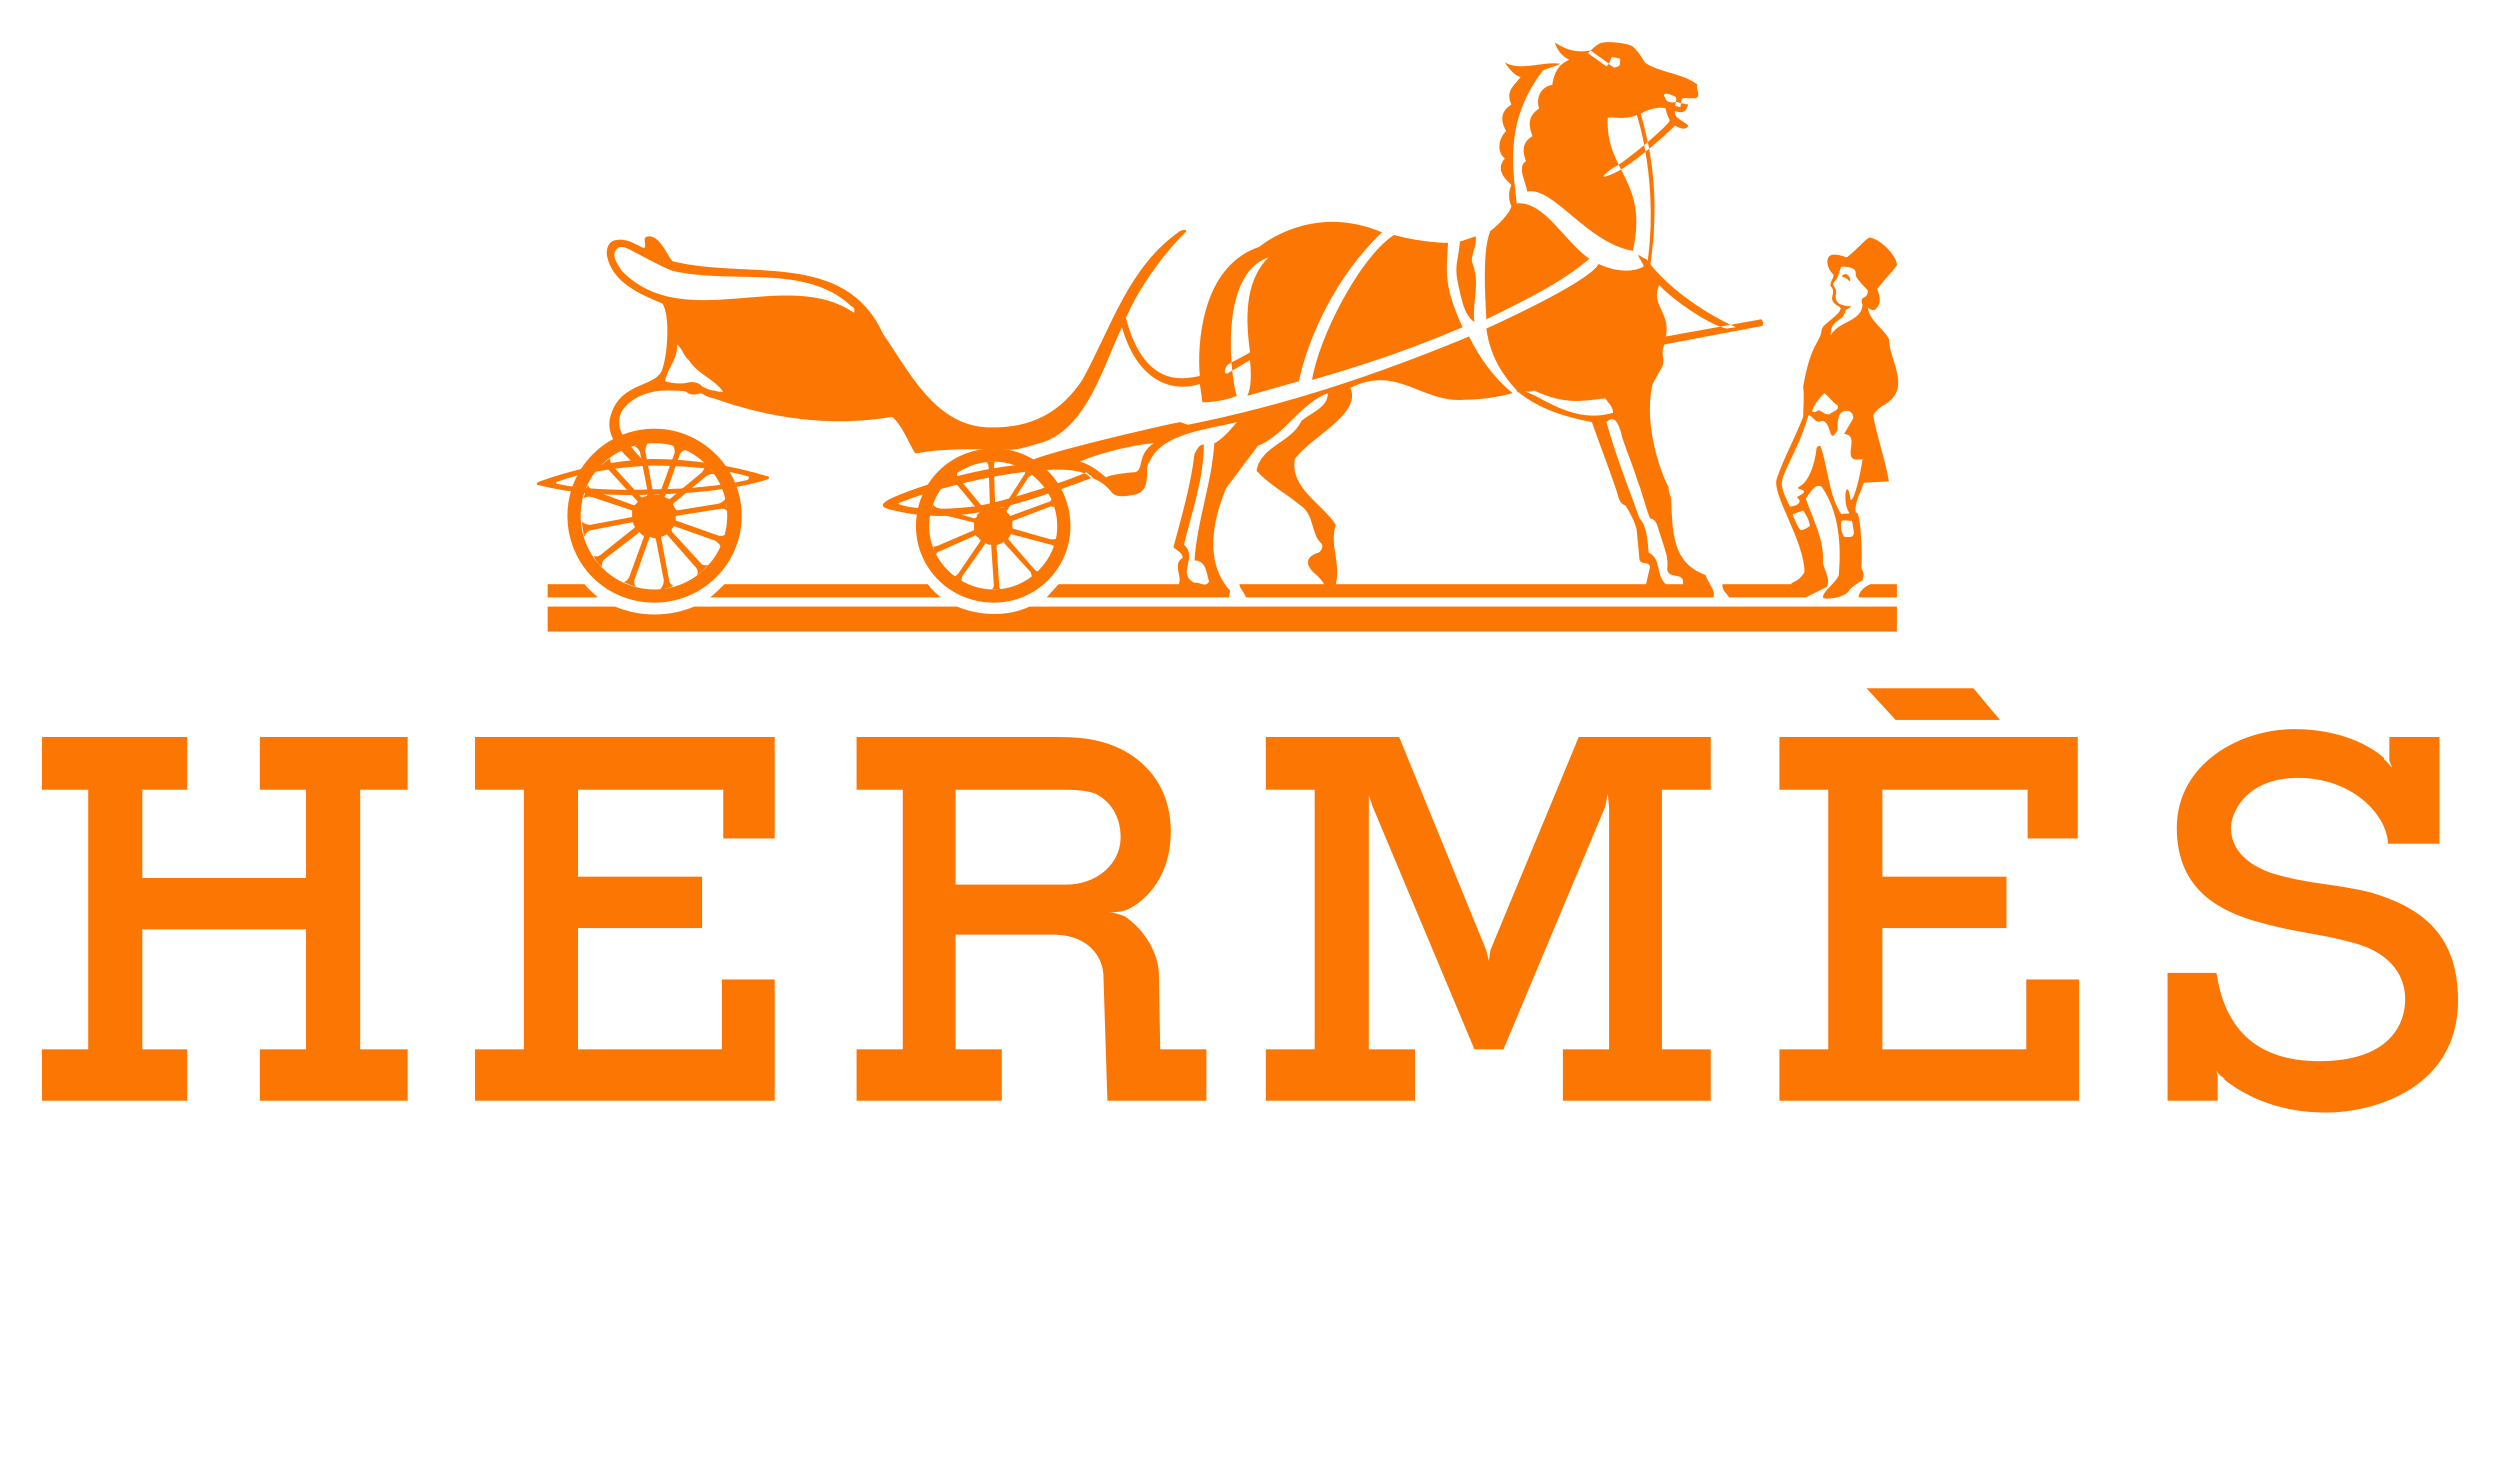 <?xml version="1.0" encoding="UTF-8"?> <svg xmlns="http://www.w3.org/2000/svg" width="243" height="144" viewBox="0 0 243 144" fill="none"> <path fill-rule="evenodd" clip-rule="evenodd" d="M58.107 58.064C58.107 58.064 57.978 58.064 53.231 58.064V56.782H56.823C56.951 57.039 57.721 57.679 58.107 58.064Z" fill="#FC7604"></path> <path fill-rule="evenodd" clip-rule="evenodd" d="M180.657 58.064C180.657 57.552 181.17 57.039 181.813 56.782H184.379V58.064H180.657Z" fill="#FC7604"></path> <path fill-rule="evenodd" clip-rule="evenodd" d="M100.069 58.96C97.888 59.984 95.192 59.857 93.011 58.96H67.475C65.036 59.984 62.213 59.984 59.775 58.96H53.231V61.393H184.379V58.96H100.069Z" fill="#FC7604"></path> <path fill-rule="evenodd" clip-rule="evenodd" d="M69.014 58.064C69.399 57.809 70.298 56.911 70.425 56.782H90.188C90.444 57.167 91.086 57.809 91.471 58.064H69.014Z" fill="#FC7604"></path> <path fill-rule="evenodd" clip-rule="evenodd" d="M96.604 57.296C99.94 57.296 102.764 54.477 102.764 51.148C102.764 47.69 99.94 44.872 96.604 44.872C93.139 44.872 90.316 47.69 90.316 51.148C90.316 54.477 93.139 57.296 96.604 57.296V58.576C92.37 58.576 89.033 55.247 89.033 51.148C89.033 46.921 92.37 43.592 96.604 43.592C100.71 43.592 104.047 46.921 104.047 51.148C104.047 55.247 100.71 58.576 96.604 58.576V57.296Z" fill="#FC7604"></path> <path fill-rule="evenodd" clip-rule="evenodd" d="M72.094 50.122C72.094 45.512 68.244 41.67 63.624 41.67C58.876 41.67 55.155 45.512 55.155 50.122C55.155 54.862 58.876 58.576 63.624 58.576C68.244 58.576 72.094 54.862 72.094 50.122H70.683C70.683 54.094 67.475 57.296 63.624 57.296C59.645 57.296 56.439 54.094 56.439 50.122C56.439 46.153 59.645 43.08 63.624 43.08C67.475 43.08 70.683 46.153 70.683 50.122H72.094Z" fill="#FC7604"></path> <path fill-rule="evenodd" clip-rule="evenodd" d="M100.583 55.374L98.015 52.428V52.3C98.145 52.172 98.145 52.045 98.273 51.916L102.122 52.94C102.251 52.94 102.507 53.069 102.507 53.197C102.507 53.069 102.636 52.557 102.764 52.3C102.636 52.428 102.378 52.428 102.122 52.428L98.529 51.404C98.401 51.404 98.401 51.275 98.401 51.275C98.401 51.148 98.401 50.89 98.401 50.764V50.635L102.122 49.227C102.122 49.227 102.507 49.227 102.507 49.355C102.507 49.227 102.251 48.585 102.251 48.458C102.251 48.585 101.994 48.843 101.865 48.843L102.122 48.714L98.273 50.123C98.273 50.252 98.273 50.123 98.145 50.123C98.145 49.995 98.015 49.867 97.888 49.867C97.888 49.74 97.759 49.611 97.888 49.611L99.94 46.408C100.069 46.28 100.327 46.153 100.453 46.153C100.327 46.153 99.813 45.768 99.556 45.641C99.684 45.641 99.684 46.024 99.556 46.153L97.502 49.355C97.375 49.355 97.375 49.355 97.246 49.355C97.246 49.355 96.989 49.227 96.86 49.227C96.86 49.227 96.733 49.227 96.733 49.099L96.604 45.385C96.604 45.127 96.604 44.872 96.86 44.872C96.604 44.872 96.091 44.872 95.834 44.872C95.964 44.872 96.091 45.256 96.091 45.385L96.22 49.099C96.22 49.227 96.091 49.227 96.091 49.227C96.091 49.227 95.834 49.355 95.706 49.482C95.706 49.482 95.578 49.482 95.578 49.355L93.139 46.408C93.011 46.28 93.011 46.024 93.011 45.897C92.883 46.024 92.37 46.408 92.241 46.538C92.37 46.538 92.626 46.665 92.755 46.793L95.192 49.74V49.867C95.065 49.867 94.935 50.123 94.935 50.252C94.935 50.252 94.807 50.379 94.679 50.379L91.086 49.355C90.829 49.227 90.702 49.099 90.702 48.97C90.702 49.099 90.444 49.74 90.444 49.867C90.444 49.867 90.829 49.74 90.958 49.867L94.551 50.764C94.679 50.764 94.679 50.89 94.679 50.89C94.679 51.02 94.679 51.275 94.679 51.404V51.532L91.086 53.069C90.958 53.069 90.702 53.197 90.702 53.069C90.702 53.197 90.829 53.709 90.958 53.965C90.958 53.837 91.215 53.581 91.343 53.581L94.807 52.045C94.935 52.045 94.935 52.172 94.935 52.172C95.065 52.172 95.192 52.3 95.192 52.428C95.321 52.428 95.321 52.557 95.321 52.557L93.139 55.759C93.011 55.886 92.883 56.014 92.755 56.014C92.883 56.142 93.396 56.527 93.525 56.527C93.396 56.527 93.525 56.142 93.525 56.014L95.706 52.94C95.706 52.812 95.834 52.812 95.834 52.812C95.964 52.94 96.091 52.94 96.22 52.94C96.347 52.94 96.347 52.94 96.347 53.069L96.604 56.911C96.604 57.039 96.476 57.296 96.347 57.296C96.476 57.296 97.117 57.296 97.375 57.296C97.117 57.296 97.117 57.039 97.117 56.782L96.86 53.069C96.86 52.94 96.989 52.94 96.989 52.94C97.117 52.94 97.375 52.812 97.502 52.684C97.502 52.684 97.631 52.684 97.631 52.812L100.197 55.631C100.197 55.759 100.327 56.014 100.327 56.142C100.453 56.014 100.839 55.631 100.967 55.502C100.839 55.631 100.583 55.374 100.583 55.374Z" fill="#FC7604"></path> <path fill-rule="evenodd" clip-rule="evenodd" d="M63.368 45.256C66.961 45.256 70.554 45.641 72.607 46.28C72.864 46.28 72.864 46.538 72.607 46.665C70.425 47.177 66.833 47.562 63.496 47.562C60.16 47.69 56.567 47.562 54.257 47.05C54 47.05 54 46.793 54.257 46.793C56.311 46.024 59.775 45.385 63.368 45.256V44.615C59.518 44.743 55.668 45.641 52.46 46.793C52.076 46.921 52.076 47.177 52.46 47.177C56.053 48.074 59.775 48.202 63.496 48.074C67.09 47.946 70.939 47.69 74.404 46.665C74.917 46.538 74.788 46.28 74.531 46.28C71.196 45.256 67.346 44.615 63.368 44.615V45.256Z" fill="#FC7604"></path> <path fill-rule="evenodd" clip-rule="evenodd" d="M101.48 42.952C100.583 43.207 99.043 43.719 98.273 43.719C97.631 43.719 94.423 43.592 92.241 43.719C89.289 43.847 89.033 44.23 88.904 43.975C88.263 42.952 87.751 41.414 86.722 40.517C80.692 41.542 74.789 40.645 69.399 38.725V37.956C69.785 38.084 70.041 38.084 70.298 38.084C69.399 36.803 67.859 36.42 66.961 35.01C66.448 34.626 66.32 33.857 65.805 33.474C65.935 34.883 64.78 35.907 64.651 37.059C65.422 37.315 66.448 37.315 66.834 37.188C67.346 37.059 67.988 37.188 68.244 37.571C68.63 37.7 68.886 37.956 69.399 37.956V38.725C68.757 38.596 68.63 38.468 68.116 38.211C67.475 38.468 66.961 38.34 66.704 38.084C66.576 37.956 65.293 37.956 64.78 37.956C63.112 37.956 61.315 38.596 60.417 40.005C60.031 40.773 60.16 41.67 60.544 42.31C60.802 42.695 61.957 44.36 62.726 44.872L61.699 45.127C60.16 43.719 59.005 42.438 59.262 40.773C60.031 37.188 63.368 37.7 64.267 36.163C64.907 34.754 65.163 30.655 64.394 29.503C62.213 28.606 59.518 27.453 59.005 24.892C58.876 24.251 59.132 23.483 59.775 23.354C60.93 23.099 61.699 23.739 62.598 24.124C62.983 23.868 62.213 22.971 63.112 22.971C64.267 22.971 65.036 25.276 65.422 25.404L65.293 26.301C64.523 26.045 61.699 24.509 61.443 24.38C60.93 24.124 60.288 23.739 59.904 24.251C59.389 24.892 60.031 25.661 60.417 26.301C66.448 32.577 76.457 25.917 83.002 30.399C83.13 30.016 83.002 29.887 82.745 29.758C78.253 25.532 71.067 27.711 65.293 26.301L65.422 25.404C72.608 27.198 82.103 24.251 85.825 32.448C88.263 35.907 90.829 41.414 96.091 41.542C100.327 41.67 103.149 40.005 105.202 36.931C108.025 31.808 109.693 25.917 114.699 22.459C115.212 22.201 115.468 22.459 115.212 22.586C112.774 25.021 110.592 28.223 109.437 30.911C111.361 38.211 115.596 36.676 116.623 36.547C116.366 33.857 116.623 25.917 122.399 23.995C123.681 22.971 128.3 20.026 134.331 22.586C129.841 26.814 127.146 32.833 126.247 37.059L121.244 38.468C121.628 37.7 121.628 36.42 121.5 35.01C120.986 35.266 120.473 35.65 119.318 36.291C118.805 36.42 119.19 35.65 119.19 35.65C119.19 35.395 120.473 34.883 121.5 34.242C121.114 31.296 120.858 27.453 123.296 25.021C118.292 26.686 119.704 37.188 120.216 38.468C118.805 39.108 116.879 39.108 116.879 39.108L116.623 37.315C114.442 38.084 110.72 37.571 109.051 31.808C107.256 35.523 105.715 41.414 101.48 42.952Z" fill="#FC7604"></path> <path fill-rule="evenodd" clip-rule="evenodd" d="M179.76 27.326C179.502 27.069 179.374 26.941 179.117 26.941C178.989 26.814 179.117 26.685 179.246 26.685C179.374 26.558 179.632 26.685 179.76 26.941C179.888 27.069 179.888 27.326 179.76 27.326Z" fill="#FC7604"></path> <path fill-rule="evenodd" clip-rule="evenodd" d="M64.907 52.045L67.603 55.117C67.859 55.374 67.859 55.759 67.731 55.886C68.116 55.759 68.63 55.117 68.886 54.862C68.757 54.989 68.244 54.989 68.116 54.734L65.293 51.66C65.293 51.532 65.293 51.532 65.293 51.404C65.293 51.404 65.293 51.404 65.421 51.275C65.421 51.148 65.549 51.148 65.549 51.148L69.527 52.557C69.912 52.812 70.041 53.069 70.041 53.197C70.169 52.94 70.425 52.172 70.554 51.915C70.425 52.045 70.041 52.172 69.785 52.045L65.805 50.635C65.678 50.635 65.678 50.635 65.678 50.507C65.678 50.379 65.678 50.379 65.678 50.252C65.678 50.122 65.805 50.123 65.805 50.123L69.912 49.482C70.425 49.355 70.683 49.611 70.683 49.74C70.683 49.482 70.554 48.585 70.554 48.33C70.554 48.458 70.298 48.843 69.785 48.97L65.805 49.611C65.678 49.611 65.678 49.482 65.678 49.482C65.549 49.355 65.549 49.227 65.421 49.099V48.97L68.63 46.28C69.014 46.024 69.399 46.024 69.527 46.153C69.27 45.897 68.757 45.256 68.501 45C68.63 45.127 68.501 45.512 68.244 45.897L65.163 48.458C65.036 48.585 65.036 48.585 65.036 48.458C64.907 48.458 64.78 48.458 64.651 48.33C64.651 48.33 64.523 48.202 64.651 48.202L66.062 44.23C66.191 43.847 66.576 43.719 66.704 43.719C66.448 43.592 65.549 43.207 65.293 43.207C65.421 43.207 65.678 43.719 65.549 44.103L64.137 47.946C64.137 48.074 64.011 48.074 64.011 48.074C63.881 48.074 63.753 48.074 63.624 48.074L63.496 47.946L62.726 43.847C62.726 43.335 62.983 43.08 62.983 43.08C62.726 43.08 61.957 43.207 61.572 43.335C61.699 43.335 62.085 43.592 62.213 43.975L62.983 47.946C62.983 48.074 62.983 48.074 62.854 48.202C62.726 48.202 62.598 48.33 62.47 48.33H62.342L59.518 45.256C59.262 44.872 59.262 44.488 59.389 44.488C59.132 44.615 58.491 45.127 58.363 45.385C58.491 45.385 58.876 45.385 59.132 45.641L61.957 48.714V48.843C61.828 48.97 61.828 48.97 61.699 49.099C61.699 49.099 61.699 49.099 61.572 49.099L57.721 47.69C57.336 47.562 57.08 47.177 57.208 47.05C56.951 47.434 56.823 48.202 56.695 48.458C56.823 48.33 57.208 48.202 57.592 48.33L61.443 49.611C61.443 49.74 61.443 49.74 61.443 49.74C61.443 49.867 61.443 49.995 61.443 50.123C61.443 50.252 61.443 50.252 61.443 50.252L57.336 51.019C56.951 51.019 56.567 50.764 56.567 50.635C56.567 51.019 56.695 51.915 56.823 52.172C56.823 52.045 56.951 51.66 57.464 51.532L61.443 50.764C61.443 50.764 61.572 50.764 61.572 50.89C61.572 51.019 61.572 51.019 61.699 51.148C61.699 51.275 61.699 51.275 61.699 51.275L58.491 53.837C58.107 54.221 57.721 54.094 57.721 53.965C57.721 54.35 58.363 54.989 58.491 55.117C58.491 54.989 58.491 54.605 58.749 54.35L62.085 51.787C62.085 51.66 62.085 51.66 62.213 51.787C62.213 51.787 62.342 51.915 62.47 52.045C62.598 52.045 62.598 52.045 62.598 52.172L61.186 56.014C61.058 56.399 60.673 56.655 60.544 56.527C60.802 56.655 61.572 57.039 61.957 57.039C61.699 57.039 61.572 56.655 61.699 56.271L63.112 52.3C63.112 52.3 63.112 52.172 63.239 52.172C63.368 52.3 63.496 52.3 63.624 52.3C63.624 52.3 63.753 52.3 63.753 52.428L64.523 56.399C64.523 56.911 64.267 57.167 64.137 57.296C64.523 57.296 65.293 57.039 65.549 56.911C65.421 57.039 65.036 56.655 65.036 56.399L64.267 52.3C64.267 52.172 64.267 52.172 64.267 52.172C64.394 52.172 64.523 52.045 64.651 52.045C64.78 51.915 64.78 51.915 64.907 52.045Z" fill="#FC7604"></path> <path fill-rule="evenodd" clip-rule="evenodd" d="M177.963 27.838C177.835 27.711 177.963 27.581 177.963 27.453C178.092 27.069 178.219 27.069 178.219 26.685C177.578 26.173 177.449 25.148 177.835 24.891C178.219 24.509 179.502 25.021 179.502 25.021C180.657 24.124 181.043 23.483 181.684 23.098C182.582 23.098 184.379 24.764 184.379 25.788C184.123 26.173 183.48 26.814 182.454 28.093C182.838 28.991 182.838 29.631 182.198 30.143C182.069 30.143 181.813 30.143 181.556 29.886C181.684 31.168 183.096 31.936 183.609 32.96C183.609 35.01 185.791 37.571 183.353 39.237C182.838 39.493 182.325 39.878 182.069 40.39C182.454 42.438 183.224 44.615 183.609 46.793L181.17 46.921C180.914 47.69 180.145 49.099 180.401 49.867C180.401 49.867 180.273 49.739 180.529 49.867C180.914 50.379 181.043 54.605 180.914 54.989C180.914 55.502 181.3 55.502 181.043 56.399C180.787 56.526 179.76 57.167 179.632 57.552C178.989 58.191 177.193 58.319 177.193 58.064C177.193 57.423 178.475 56.655 178.733 55.886C178.989 52.812 178.733 49.739 177.064 47.305C176.424 46.921 175.91 47.946 175.525 48.458C176.166 50.379 177.32 52.427 177.193 54.605C177.193 55.247 177.963 56.142 177.578 57.039L175.525 58.064H168.081C167.825 57.679 167.312 57.296 167.441 56.782H174.114C174.114 56.526 174.754 56.655 175.396 55.63C175.396 52.557 172.188 48.074 172.701 46.537C173.343 44.615 174.242 43.08 175.267 40.517L175.781 40.39C174.626 44.23 172.957 46.153 173.215 47.305C173.343 47.946 173.6 48.458 173.985 49.226L174.242 49.995C174.37 50.379 174.754 51.275 175.011 51.531C175.396 51.531 175.652 51.275 175.91 51.148C175.91 50.635 175.525 49.995 175.267 49.611L174.242 49.995L173.985 49.226C174.754 49.226 175.267 48.714 174.626 48.329C176.424 47.434 174.242 47.69 174.883 47.305C175.91 46.793 176.424 44.872 176.551 43.719C176.551 43.463 176.68 43.335 176.936 43.335C177.706 45.385 177.706 48.074 178.989 49.995V50.635C178.861 51.148 178.989 51.787 179.246 52.172C180.401 52.3 180.273 52.045 180.016 50.635C179.76 50.635 179.246 50.507 178.989 50.635V49.995C179.117 49.867 179.632 49.995 179.76 49.867C179.374 49.226 179.374 48.714 179.374 48.074C179.374 47.69 179.632 46.921 179.888 48.585C180.273 48.714 180.914 45.64 181.043 44.615C178.605 45.127 181.043 42.31 179.246 42.183L180.145 40.645C180.145 40.133 179.76 39.748 179.117 40.005L178.605 39.364C178.219 39.237 177.835 38.596 177.32 38.211C176.936 38.596 176.294 39.364 176.166 39.878C176.038 40.005 176.424 40.133 176.551 40.005C176.936 39.62 177.193 40.39 177.835 40.261C178.092 40.005 178.861 39.878 178.605 39.364L179.117 40.005C178.605 40.261 178.605 41.157 178.605 41.798C177.706 43.463 178.092 40.902 177.064 40.902C176.424 41.286 176.166 40.261 175.781 40.39L175.267 40.517C175.267 39.62 175.396 38.596 175.267 37.571C176.038 33.218 176.936 33.345 177.064 32.063C177.064 31.551 178.989 30.528 178.861 30.016C178.989 30.016 179.246 30.399 179.246 30.528C179.117 31.168 177.835 31.168 177.963 32.576C178.733 31.168 180.914 31.296 181.043 29.631C180.657 28.606 181.556 29.246 181.556 28.223C181.3 27.966 180.529 27.198 180.401 26.814C180.273 26.685 180.787 25.917 178.989 25.917C178.861 26.045 178.733 26.814 178.475 27.198C178.348 27.326 178.092 27.581 178.219 27.711C178.219 27.838 178.475 27.966 178.475 28.478C178.348 28.991 178.475 29.246 178.733 29.503C179.76 30.016 180.529 29.503 179.374 30.143C179.374 30.271 179.374 30.399 179.246 30.528C179.246 30.399 178.861 29.886 178.733 29.758C178.605 29.758 177.963 29.374 178.092 28.861C178.219 28.35 178.219 28.093 177.963 27.838Z" fill="#FC7604"></path> <path fill-rule="evenodd" clip-rule="evenodd" d="M143.443 22.971C143.572 23.868 143.058 24.509 143.058 25.404C143.956 27.581 143.058 29.246 143.314 31.296C142.289 30.655 142.031 28.991 141.646 27.198C141.39 25.661 141.775 25.148 141.903 23.483L143.443 22.971Z" fill="#FC7604"></path> <path fill-rule="evenodd" clip-rule="evenodd" d="M140.748 23.611C140.621 26.3 140.235 27.581 142.159 31.808C137.283 33.857 133.305 35.265 127.531 36.931C128.173 32.833 132.15 25.021 135.486 22.843C138.31 23.611 140.748 23.611 140.748 23.611Z" fill="#FC7604"></path> <path fill-rule="evenodd" clip-rule="evenodd" d="M128.173 53.709C126.889 54.094 126.889 54.862 127.659 55.631C128.173 56.014 128.686 56.655 128.686 56.782H120.473C120.473 57.167 120.858 57.424 121.114 58.064H166.54C166.798 57.424 166.028 56.655 165.771 55.886C162.563 54.734 162.563 51.787 162.435 48.458C162.435 48.329 162.179 47.946 162.179 47.305C161.794 46.793 159.612 41.542 160.639 37.315L161.408 35.907C162.05 35.01 161.281 34.498 161.794 33.474L171.289 31.68C171.419 31.551 171.419 31.168 171.162 31.04C171.162 30.911 171.289 31.04 171.162 31.04L161.921 32.705C162.435 30.399 160.382 29.631 161.281 27.711C162.563 29.119 166.028 31.551 167.825 31.936L168.723 31.808C166.414 30.784 162.307 28.35 159.997 25.148C159.74 25.148 159.484 24.891 159.228 24.764C159.228 25.021 159.868 25.788 159.74 25.917C159.74 25.917 158.201 26.941 155.377 25.661C154.479 27.453 144.471 31.936 144.471 31.936C144.854 34.754 146.137 36.547 147.549 38.084C147.164 37.828 147.677 38.34 147.549 38.084C149.603 39.748 152.04 40.517 154.735 41.03C155.248 42.567 157.174 47.562 157.302 48.329C157.558 49.099 157.944 49.099 157.944 49.099C158.201 49.355 159.098 51.019 159.098 51.66L159.355 54.35C159.484 54.989 160.253 54.477 160.382 55.117L159.997 56.782H161.921C160.895 55.886 161.538 54.35 160.253 53.709C160.126 52.172 159.997 51.019 159.355 50.379C158.842 48.843 157.174 44.743 156.147 41.03L156.789 40.133C153.966 40.902 151.784 39.878 149.217 38.468C147.293 37.571 148.448 38.34 149.09 37.955C152.169 39.364 153.709 38.981 156.019 38.725C156.276 39.108 156.789 39.493 156.789 40.133L156.147 41.03C156.789 40.39 157.302 40.773 157.688 42.567C158.201 44.103 158.715 45.256 159.098 46.538C159.612 47.817 159.997 49.482 160.382 50.379C160.382 50.379 160.766 50.379 161.024 50.89C161.921 53.709 162.179 54.094 162.05 55.374C162.307 56.399 163.719 55.502 163.59 56.782H129.841C130.354 54.734 129.199 52.94 129.841 51.019C128.557 48.97 125.349 47.434 125.863 44.615C127.402 42.438 132.407 40.261 131.252 37.7C135.872 35.395 138.181 39.237 142.417 38.852C143.956 38.852 145.623 38.596 147.036 38.211C145.24 36.803 143.699 34.626 142.802 32.705C133.818 36.42 125.092 39.364 115.468 41.286L114.699 41.03C113.8 41.157 99.17 44.488 99.684 45.127C94.166 45.512 87.75 47.817 86.339 48.585C85.697 48.97 85.567 49.226 86.339 49.482C92.241 51.019 97.116 49.867 106.228 46.408L105.587 45.897C105.074 46.28 97.631 48.843 94.679 49.226C91.6 49.611 88.904 49.482 87.621 49.099C87.235 48.97 87.235 48.97 87.493 48.843C93.267 46.537 104.432 44.488 105.972 46.408C106.87 46.665 107.513 47.177 108.025 47.817C108.538 48.458 109.565 48.202 110.334 48.074C111.361 47.817 111.49 46.921 111.49 46.024L110.334 45.897C109.821 45.897 107.769 46.153 107.513 46.408C106.741 45.768 105.972 45.127 104.946 44.872C107 43.975 110.334 43.207 112.132 43.08C110.464 44.23 111.233 45.641 110.334 45.897L111.49 46.024C111.49 45.512 111.49 45.127 111.746 44.872C112.901 42.054 117.777 41.67 120.216 41.03C120.216 41.03 118.932 42.695 118.033 43.08C117.777 47.05 116.366 50.507 116.109 54.477C117.264 54.477 117.264 55.759 117.521 56.527C117.137 57.167 116.623 56.527 116.109 56.655C114.312 55.759 116.495 54.221 115.083 52.94C115.852 49.74 117.008 46.537 117.008 43.207C116.495 43.207 116.366 43.719 116.109 44.103C115.724 47.305 114.827 50.252 114.056 53.197C114.312 53.453 114.955 53.709 114.955 54.221C113.928 54.862 114.955 56.014 114.569 56.782H102.892L101.738 58.064H119.446L119.574 57.424C117.008 54.605 117.906 50.507 119.19 47.434L122.269 43.335C124.836 42.31 126.376 39.237 129.071 38.211C129.071 39.62 127.402 40.133 126.504 40.902C125.477 43.08 122.525 43.335 122.141 45.768C123.295 47.05 124.964 47.946 126.376 49.099C127.787 49.995 127.402 51.915 128.429 52.812C128.686 53.069 128.429 53.581 128.173 53.709Z" fill="#FC7604"></path> <path fill-rule="evenodd" clip-rule="evenodd" d="M147.805 7.475C147.293 8.243 146.266 8.755 146.908 10.164C145.623 10.932 146.009 12.085 146.395 12.725C145.753 13.366 145.367 14.647 146.267 15.414C145.24 16.567 146.523 17.591 146.908 17.976C146.395 19.129 146.908 20.026 146.908 20.026C146.78 20.793 145.368 22.075 144.854 22.459C144.085 24.38 144.342 28.35 144.471 31.04C148.063 29.246 151.655 27.581 154.479 25.148C152.041 23.483 150.116 19.514 147.422 19.769C147.164 16.952 146.009 11.957 149.989 6.834C150.502 6.578 151.271 6.45 151.655 6.193C149.989 5.937 147.805 6.962 146.267 6.065C146.267 6.065 147.036 7.346 147.805 7.475Z" fill="#FC7604"></path> <path fill-rule="evenodd" clip-rule="evenodd" d="M156.403 6.193C156.403 6.322 156.917 6.578 156.917 6.578C156.917 6.578 157.431 6.45 157.431 6.322C157.431 6.193 157.558 5.809 157.431 5.682C157.302 5.682 156.917 5.553 156.661 5.553C156.661 5.553 156.403 6.065 156.403 6.193L156.147 6.45L154.35 5.17L154.608 4.912C154.608 4.912 155.377 4.144 155.763 4.144C156.147 4.015 158.201 4.144 158.715 4.528C159.099 4.912 159.355 5.17 159.868 6.065C161.281 7.09 163.59 7.09 165.002 8.243C164.745 8.627 165.388 9.267 164.874 9.522C164.489 9.652 163.59 9.395 163.462 9.652L163.334 10.419L162.82 10.292C162.82 10.292 163.076 9.395 162.82 9.395C162.563 9.267 162.05 9.01 161.794 9.14C161.665 9.267 161.794 9.395 161.921 9.652C161.921 9.907 162.563 10.036 162.949 9.907L163.462 10.036L164.103 10.164C163.847 10.804 163.719 11.06 162.82 10.804C162.563 11.445 163.975 11.957 164.103 12.212C163.975 12.469 163.719 12.725 162.82 12.212C162.82 12.212 159.099 15.799 156.917 16.824C154.608 17.849 156.789 16.311 156.789 16.311C157.816 15.927 162.307 12.085 162.307 11.701C162.179 11.445 161.921 10.932 161.921 10.548C161.281 10.292 159.997 10.675 159.484 11.06C159.74 12.212 161.794 17.976 160.253 26.685L159.997 26.429C161.408 17.976 159.099 11.189 159.099 11.189C157.816 11.701 156.917 11.316 156.276 11.445C156.019 16.694 160.253 17.464 158.715 24.38C154.222 23.612 151.015 18.104 148.448 18.617C148.32 17.72 147.421 16.183 148.32 15.671C148.063 14.902 147.806 13.879 148.961 13.238C148.576 12.212 148.448 11.316 149.603 10.548C149.346 9.907 149.474 8.498 150.885 8.243C151.015 7.09 151.527 6.193 152.554 5.809C151.399 5.297 151.143 4.144 151.143 4.144C152.169 4.785 153.067 5.17 154.608 4.912L156.403 6.193Z" fill="#FC7604"></path> <path fill-rule="evenodd" clip-rule="evenodd" d="M112.774 101.993L112.645 94.822C112.645 92.645 111.233 90.338 109.309 89.058C108.924 88.93 108.282 88.673 107.769 88.673C108.282 88.673 108.924 88.673 109.565 88.417C111.49 87.521 113.8 85.088 113.8 80.862C113.8 77.659 112.518 75.226 110.206 73.56C108.025 72.024 105.587 71.639 103.02 71.639H83.259V76.763H87.751V101.993H83.259V106.989H97.374V101.993H92.883V90.851H102.636C105.972 90.979 107.256 93.157 107.256 94.95L107.639 106.989H117.264V101.993H112.774ZM103.662 85.985H92.883V76.763C92.883 76.763 100.583 76.763 103.02 76.763C104.175 76.763 105.459 76.763 106.485 77.147C107.769 77.788 108.924 79.196 108.924 81.373C108.924 84.063 106.485 85.985 103.662 85.985ZM161.538 101.993V76.763H166.284V71.639H153.453L144.854 92.387L144.727 93.412L144.471 92.387L136 71.639H123.038V76.763H127.787V101.993H123.038V106.989H137.54V101.993H133.049V77.276L133.433 78.428L143.314 101.993H146.138L156.019 78.428L156.276 77.147L156.403 78.555V101.993H151.913V106.989H166.284V101.993H161.538ZM230.449 86.753C226.855 85.856 224.416 85.985 220.695 84.832C217.487 83.678 216.845 81.758 216.845 80.476C216.845 79.068 218.256 75.61 223.39 75.61C228.523 75.61 231.988 79.068 232.115 82.013H237.121V71.639H232.244V73.944L232.502 74.586C232.373 74.586 232.244 74.201 231.731 73.816C231.731 73.816 231.731 73.816 231.731 73.689C230.32 72.408 227.368 70.871 223.005 70.871C217.745 70.871 211.584 74.201 211.584 80.476C211.584 86.624 215.948 88.673 219.796 89.698C223.518 90.722 225.443 90.722 228.652 91.62C231.731 92.387 233.784 94.309 233.784 97.127C233.784 99.688 232.115 103.146 225.443 103.146C218.898 103.146 216.204 99.56 215.433 94.565H210.686V106.989H215.563V104.684L215.433 104.042C215.433 104.042 215.563 104.426 216.204 104.811V104.94C218.641 106.861 221.978 108.142 226.085 108.142C230.834 108.142 238.918 105.708 238.918 97.255C238.918 91.107 235.709 88.29 230.449 86.753ZM181.426 66.901H191.822L194.388 69.975H184.251L181.426 66.901ZM46.172 71.639H75.303V81.501H70.298V76.763H56.182V85.215H68.244V90.21H56.181V101.993H70.17V95.206H75.303V106.989H46.172V101.993H50.919V76.763H46.172V71.639ZM172.957 71.639H201.96V81.501H197.083V76.763H182.967V85.215H195.031V90.21H182.967V101.993H196.955V95.206H202.087V106.989H172.958V101.993H177.706V76.763H172.958V71.639M4.082 71.639H18.197V76.763H13.834V85.344H29.746V76.763H25.255V71.639H39.627V76.763H35.008V101.993H39.627V106.989H25.255V101.993H29.746V90.338H13.834V101.993H18.197V106.989H4.082V101.993H8.573V76.763H4.082L4.082 71.639Z" fill="#FC7604"></path> </svg> 